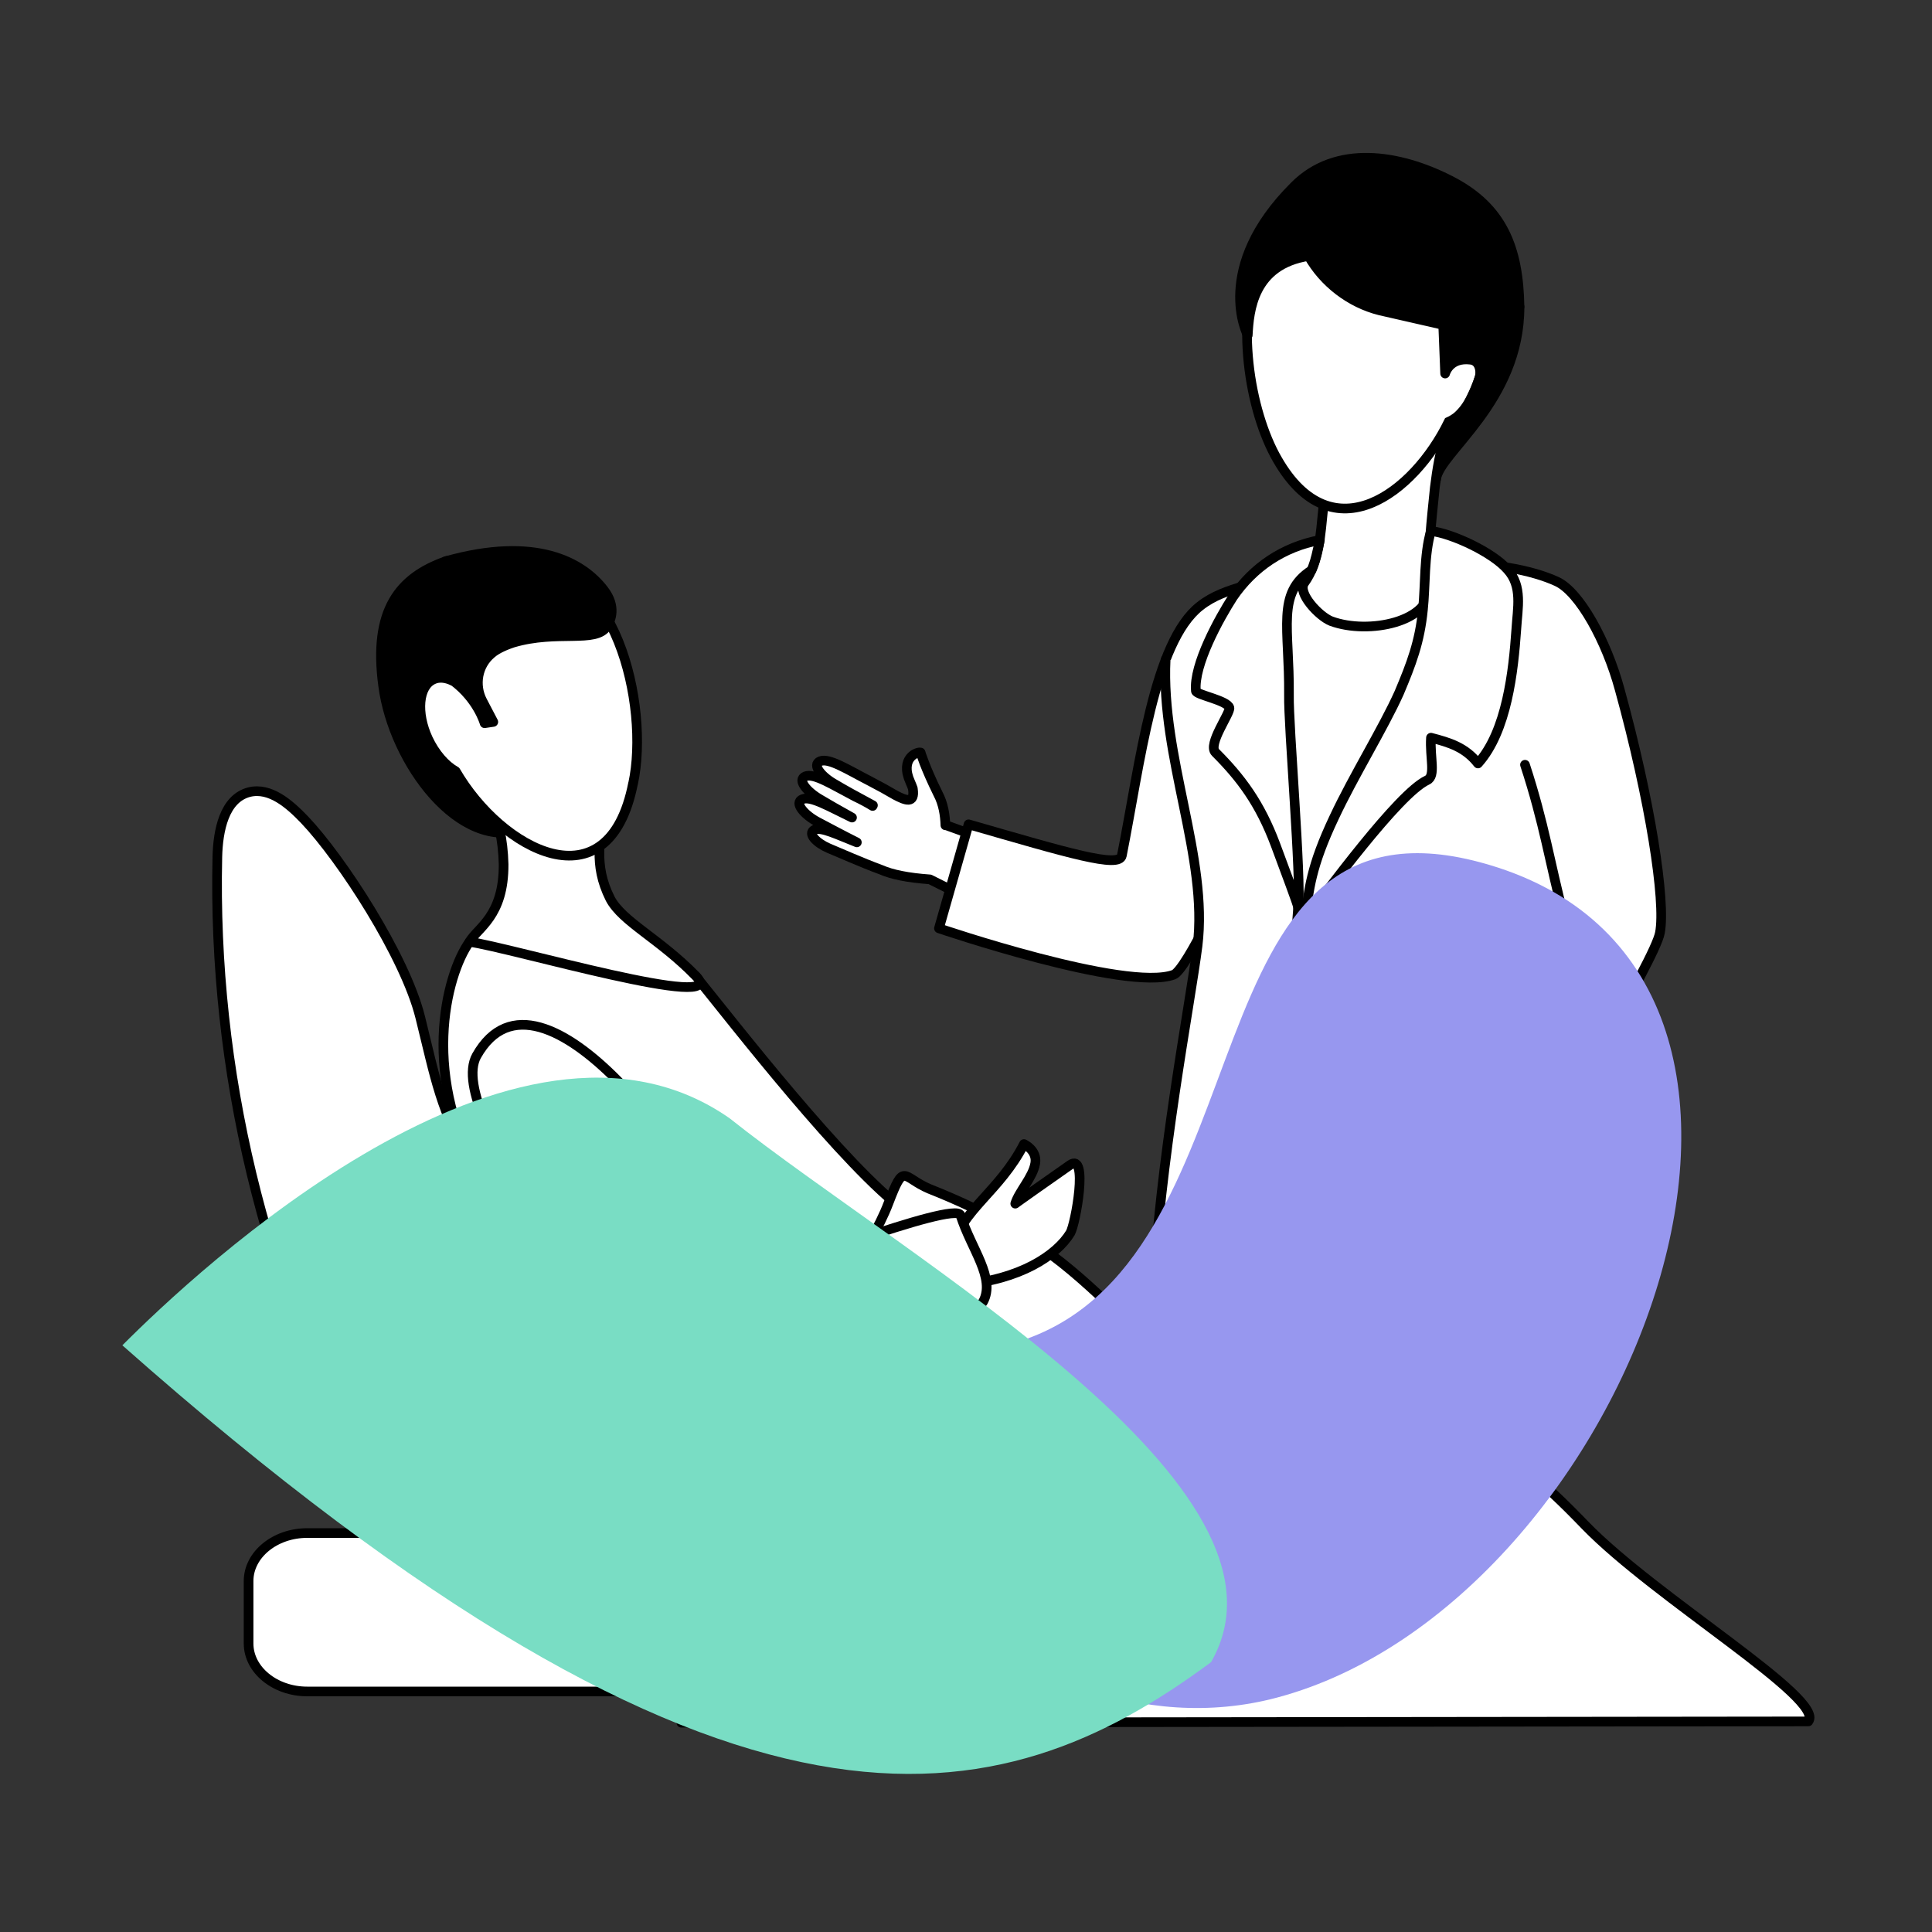 <?xml version="1.0" encoding="UTF-8"?> <svg xmlns="http://www.w3.org/2000/svg" viewBox="0 0 600 600"><rect x="0" y="0" width="600" height="600" fill="#333333" stroke="none"/><path class="st0" d="M405 88.5c-0.7 2.4-1.1 5 .2 7.1c1.2 2 2.4 8 2.8 5.7c1-8.3 25.9-24 25.9-53.5" stroke-miterlimit="10" stroke-linecap="round" stroke-width="3" stroke-linejoin="round" stroke="#000" transform="translate(457.1,122.3) translate(-419.1,-74.8)"></path><path class="st1" d="M382.8 440.7c-0.2 2.8-0.3 6.6-0.4 11.2h41.4c.1-1 .2-1.9 .4-2.9c3.6-25.4 20.1-99.9 11.7-161.6l-62 11.5c0 0 9.9 119.5 8.9 141.8Z" stroke-miterlimit="10" stroke-linecap="round" stroke="#000" stroke-width="3" stroke-linejoin="round" fill="#fff" transform="translate(444,417.2) translate(-406.1,-369.6)"></path><path class="st1" d="M372 451.9c.2-1.1 .4-2.3 .6-3.4c4.7-25.3 21.4-148.3 18.9-160.9l-62.4 8.8c0 0-1.5 106.4-3.5 128.7c-0.5 5.3-1.1 14.7-1.6 26.8h48Z" stroke-miterlimit="10" stroke-linecap="round" stroke="#000" stroke-width="3" stroke-linejoin="round" fill="#fff" transform="translate(395.8,417.3) translate(-357.9,-369.8)"></path><path id="-_a0" class="st1" d="M255.6 208.7v.1c-0.1-3.1-0.6-6.6-2.3-9.8c-4.1-8.3-5.4-12.8-5.4-12.8c-1-0.3-6.6 1.7-3.2 9.2c.3 .7 .6 1.4 .8 2c0 .1 0 .1 0 .1c.7 4.8-2.3 3.6-5.5 1.9c-2.2-1.3-4.9-2.8-7.8-4.3c-7-3.6-12.7-7.3-15.5-6.2c-2.7 1.1 .5 4.9 4.7 7.2c2.5 1.5 7 4 11.7 6.5c-0.1 .1-0.1 .1-0.1 .2c-1.6-1-3.5-2-5.4-2.9c-7.1-3.7-12.8-7.4-15.5-6.3c-2.6 1.1 .5 4.8 4.7 7.2c2.2 1.3 5.8 3.4 9.8 5.6c-7.1-3.4-12.8-6.8-15.4-5.7c-2.7 1.1 .6 4.9 4.8 7.1c2.7 1.4 7.3 3.9 12.1 6.3c-6.1-2.4-11.1-4.9-13.2-3.9c-2.2 1.2 .7 4.1 4.4 5.7c3.4 1.4 10.3 4.5 16.3 6.7c3.4 1.5 8.3 2.5 15.2 3l10.4 5.2l5.2-18.2l-10.8-3.9Z" stroke-miterlimit="10" stroke-linecap="round" stroke="#000" stroke-width="3" stroke-linejoin="round" fill="#fff" transform="translate(276.3,256) translate(0,0) translate(-238.3,-208.5)"></path><path id="-_a1" class="st1" d="M362.1 129.6c-8 4.6-19.3 4.7-27.4 11.1c-14.4 11.2-18.6 48.8-24.3 77.5c-0.8 4-16.4-0.7-47.6-9.7l-9.2 32.3c0 0 58.1 19.8 72.9 14.4c3.8-1.3 18.1-31.2 17.6-34" stroke-miterlimit="10" stroke-linecap="round" stroke="#000" stroke-width="3" stroke-linejoin="round" fill="#fff" transform="translate(345.8,240.4) translate(-307.8,-192.9)"></path><path class="st1" d="M355.2 130.6c13.1-2.1 29.5-0.9 42.7 2.9c18.5 4.9 17 22.4 13.2 37.7c-5 18.1 5.6 105-4.2 120.8c-5.2 8.4-21.9 12.1-69.9-1.1c-17.4-4.6 17.5-71.3 11.7-103.1c-2.5-14 2.6-27.9 3.5-42.2c.3-5.3 .8-10.7 1-15.7" stroke-miterlimit="10" stroke-linecap="round" stroke="#000" stroke-width="3" stroke-linejoin="round" fill="#fff" transform="translate(410.7,262.1) translate(-372.8,-214.6)"></path><path class="st1" d="M418.1 72.1c-6.6 9.9-9.1 20.2-10.5 31.8c-1 10-2.3 20.5-1.7 30.6c.9 11.1-18.9 15.2-30.5 10.9c-3.8-1.5-10.5-8.7-8.4-11.8c4.8-6.6 5.1-15.4 5.9-22.9c.3-5.9 1.8-12.8 .2-18.4c-1.3-4.9-4.2-9.4-5.7-13.9" stroke-miterlimit="10" stroke-linecap="round" stroke="#000" stroke-width="3" stroke-linejoin="round" fill="#fff" transform="translate(430.3,157.1) translate(-392.3,-109.6)"></path><path class="st1" d="M355.3 169.9" stroke-miterlimit="10" stroke-linecap="round" stroke="#000" stroke-width="3" stroke-linejoin="round" fill="#fff" transform="translate(393.3,217.5) translate(-355.3,-169.9)"></path><path class="st1" d="M361.4 161.6c-3.9 31.8 3.8 62.4 3.8 70.6c-0.1 14.3-10.7 88.8-14.5 120.8c-1.4 11.1-30.8 2.1-30.8 3.9c2.2-44.2 11.7-92.4 14-110.6c3.4-27.3-11.4-58.7-9.9-89" stroke-miterlimit="10" stroke-linecap="round" stroke="#000" stroke-width="3" stroke-linejoin="round" fill="#fff" transform="translate(380.5,305.5) translate(-342.5,-258)"></path><path class="st1" d="M371.9 120.2c-11.5 2.2-20.7 8.5-27 17.7c-4.2 6.5-12.3 21.1-11.5 29.2c.1 1.2 9.8 2.9 10.4 5.2c.4 1.6-6.9 11.4-4.3 13.9c7.9 7.9 13.8 15.8 18.6 28.6c2.9 7.9 7.1 18.9 7.1 19.7c1-9.2-3.1-56.8-2.9-66.1c.2-20.9-4-31.7 7-38.8c0 0 .9-2 1.5-4.6c.5-2 1.1-4.8 1.1-4.8" stroke-miterlimit="10" stroke-linecap="round" stroke="#000" stroke-width="3" stroke-linejoin="round" fill="#fff" transform="translate(390.6,224.9) translate(-352.6,-177.4)"></path><path class="st1" d="M449.3 191.5c-7.6 12.9 1.4 25.4 0 48.9c-0.8 10.8-3.1 49.2-2.1 59.2c1.9 11.9 1.3 58.8 0 65.2c-6.4 2.9-13.4-0.1-45.3 0c-12 0-37.9-3.3-37.2-9.1c3.6-23.8-0.3-92.3 2.7-117.6c0 0 1.7-10.9 9.2-28.1c6.6-15.2 21.8-40.4 37.4-47.9c12.2-5.8 13.3 3.3 20.1 13.9c6.2 9.6 12.8 .1 13.8 11.9" stroke-miterlimit="10" stroke-linecap="round" stroke="#000" stroke-width="3" stroke-linejoin="round" fill="#fff" transform="translate(445,310.7) translate(-407.1,-263.2)"></path><path class="st1" d="M436.1 303l5.8-12l-13.8-7.3l-9.4 17.8c-3 .7-6.3 1.9-9.1 4.1c-7.3 5.7-11.5 7.8-11.5 7.8c0 1.1 3 6.2 9.6 1.4c.8-0.5 1.4-0.9 2.1-1.3c5.4-1.7 4 4.9 2.9 8.7c-0.1 .4-0.1 .7-0.1 .9c-0.6 2.3-1.3 4.5-2 6.6c-0.6 1.9-3.6 .4-3.6 .4c.1 2.3 5.2 5.1 7.9 3.7c-0.2 1.9 4.9 3.9 6.3 1.9c1 1.3 3.8 2.3 5.3 .6c1.2 1.1 4.3 1.8 5.2-1c1.1-3.7 2.8-8.5 4.7-16.4l-0.3 .2c.8-3.7 .9-8.9 0-16.1Z" stroke-miterlimit="10" stroke-linecap="round" stroke="#000" stroke-width="3" stroke-linejoin="round" fill="#fff" transform="translate(457.9,358) translate(-420,-310.5)"></path><path class="st1" d="M411.8 128c12.9-1.3 26.5 1.6 33.8 5c7 3.2 15.4 18.4 19.5 33.5c9.4 34.1 14.4 65.8 12.5 75.6c-1.5 8.3-34.4 63.1-36.4 62.7c-3.5-0.5-20.5-8-22.5-12.3c8.3-15.1 29-55.8 29-55.8c-4.3-16.3-6-28.5-12-46.8" stroke-miterlimit="10" stroke-linecap="round" stroke="#000" stroke-width="3" stroke-linejoin="round" fill="#fff" transform="translate(482.8,263.8) translate(-444.9,-216.2)"></path><path class="st1" d="M406.5 117.4c6.6 .8 19.1 6.6 23.8 12c4.7 5.2 3.1 11.9 2.7 18.6c-0.9 12.9-2.9 31.6-11.9 41.6c-3.9-5-8.8-6.5-14.6-8c-0.4 6.2 1.6 11.9-1.2 13.2c-9 4.2-31.6 35.3-37.9 43.3c1.2-9.3 1.7-16.3 9.1-31.9c5.9-12.6 15.2-27.6 20.1-38.5c3.8-9 6.4-15.8 7.4-25.8c.8-7.4 .3-17.1 2.5-24.5" stroke-miterlimit="10" stroke-linecap="round" stroke="#000" stroke-width="3" stroke-linejoin="round" fill="#fff" transform="translate(438.4,225.3) translate(-400.5,-177.8)"></path><path class="st1" d="M399.7 317.1l38 1.5l-3.2 40c0 0-23.1 1.7-39-2.5l4.2-39Z" stroke-miterlimit="10" stroke-linecap="round" stroke="#000" stroke-width="3" stroke-linejoin="round" fill="#fff" transform="translate(454.6,385.6) translate(-416.6,-338)"></path><path class="st2" d="M421.8 66.3c-0.6-1.5-0.6-5.3-2.2-5c-0.4 .1-1.7 1-2.1 1.2c2.5-20 .5-49.6-32.5-43.3c-8.2 1.5-30.5-1.4-31.3 12.8c-8.3 19.5-3.6 48.2 5.1 63.2c17.1 29.8 42.4 10.4 53.2-11.7c.9-0.4 1.7-0.9 2.5-1.5c1.9-1.6 3.4-3.7 4.5-6c1-2 1.9-4.1 2.6-6.3c.3-1.1 .6-2.3 .2-3.4Z" stroke-width="3" stroke="#000" stroke-miterlimit="10" fill="#fff" transform="translate(423.6,111.9) translate(-385.7,-64.4)"></path><path class="st0" d="M412.5 8.6c-16.2-8.3-35.7-11.2-48.5 1.7c-25.6 25.5-14.5 46.3-14.5 46.3c.4-7.6 1.6-21.9 18.9-24.6c4.7 8.3 12.9 14.6 22.1 16.9c5.2 1.2 19.7 4.5 19.7 4.5c0 .4 .6 15.1 .6 15.1c0 0 1.3-5.1 7.9-4.3c3.3 .4 3.2 4.4 2.8 5.5c-0.7 2.2-1.5 4.3-2.5 6.3c-0.3 .6-0.6 1.1-0.9 1.7l13.1-20.6l2.7-9.3c-0.3-18.2-5.2-30.9-21.4-39.2Z" stroke-miterlimit="10" stroke-linecap="round" stroke-width="3" stroke-linejoin="round" stroke="#000" transform="translate(428.5,87.1) translate(-390.5,-39.6)"></path><path class="st1" d="M425.7 462.9c0 8.2-8.2 14.9-18.3 14.9h-349.9c-10 0-18.2-6.7-18.2-14.9v-19.4c0-8.2 8.2-14.9 18.2-14.9h349.9c10.1 0 18.3 6.7 18.3 14.9v19.4Z" stroke-miterlimit="10" stroke-linecap="round" stroke="#000" stroke-width="3" stroke-linejoin="round" fill="#fff" transform="translate(270.4,500.7) translate(-232.5,-453.2)"></path><path class="st1" d="M107.8 245c-7.4 10.3-15.6 42.7 4.5 75.2c17.5 28.3 53.1 88.2 86.3 112.4c13.5-9.3 74.3-20.1 86.1-31.7c13.7-13.5 41.8-18 35.4-24.4c-14.1-14.2-64.6-38.8-76.7-47.7c-18.9-13.8-53.8-58.9-65.3-73.1" stroke-miterlimit="10" stroke-linecap="round" stroke="#000" stroke-width="3" stroke-linejoin="round" fill="#fff" transform="translate(248.3,386.3) translate(-210.3,-338.8)"></path><path class="st1" d="M238 326.2c-11 29.1-61.4 79.1-59.2 112.8c1 15.4 .9 24.7-5.1 48.5l350-0.4c5.4-7-47.5-38.4-69.3-60.9c-13.2-13.7-26.7-26-42.2-29.7c-9-2.2-17.9-1.4-26.9-3.1c-88.1-16.9-65.5-44.3-134.6-71.7c-8.5-3.6-7.7-8.6-12.7 4.5Z" stroke-miterlimit="10" stroke-linecap="round" stroke="#000" stroke-width="3" stroke-linejoin="round" fill="#fff" transform="translate(386.8,450.1) translate(-348.9,-402.6)"></path><path class="st1" d="M294.3 314.3c-7.2 5-15.9 11.2-15.9 11.2l-1.1 .8c1.1-3.7 5.5-8.2 6.2-12.5c.7-4.1-3.5-6-3.5-6c-7.6 14.8-19.3 20.3-22.4 32.5l2.7 11.2c18.5-1.5 29.9-9.2 34.1-16.1c1.6-2.7 5.7-25.3-0.1-21.1Z" stroke-miterlimit="10" stroke-linecap="round" stroke="#000" stroke-width="3" stroke-linejoin="round" fill="#fff" transform="translate(315.4,377.2) translate(-277.4,-329.7)"></path><path class="st1" d="M110 280.4c10-17.8 27.9-8.4 43.8 7.7c15.8 15.9 39.2 54.2 44.6 59.8c.5 .5 60.4-22.7 61.9-18c3.3 10.5 11 19.5 7 26.9c-2.5 4.9-80.9 30.5-86.4 27.1c-27.6-16.9-80.8-85.7-70.9-103.5Z" stroke-miterlimit="10" stroke-linecap="round" stroke="#000" stroke-width="3" stroke-linejoin="round" fill="#fff" transform="translate(226.6,375) translate(-188.6,-327.5)"></path><path id="-_a2" class="st1" d="M126.7 436c-11.2 .8-23 1.5-32.7-4c-8.6-4.9-14-13.8-18.7-22.5c-31.3-58.3-47.3-124.8-45.8-190.9c.2-8.1 2.1-18.1 9.9-20.1c6.5-1.6 12.5 3.7 17.2 8.6c11.5 12.1 31.2 42.4 35.9 61.3c4.8 19.3 6.2 28.9 16.2 46c20 34.1 49.6 54.6 69.2 88.9c9 15.7 5.2 24.4-10.6 29.3c-15.8 5-24.2 2.2-40.6 3.4Z" stroke-miterlimit="10" stroke-linecap="round" stroke="#000" stroke-width="3" stroke-linejoin="round" fill="#fff" transform="translate(144,364.9) translate(-106,-317.4)"></path><path id="-_a3" class="st3" d="M421.7 220.2c121.4 32.6 46.9 230.1-63.1 259.4c-84 22.4-171-77.4-77.5-111.5c75.6-27.5 48.3-172.7 140.6-147.9Z" fill="#9797ef" transform="translate(403.2,397.3) translate(-365.2,-349.7)" style="mix-blend-mode: multiply;"></path><path class="st0" d="M116.8 185.9c0 0 20.6 19.4 8.3 23.9c-20.3 7.5-41-20.7-44.1-44.4c-3.2-23.6 5.1-33.6 19.4-38.7c14.2-5.1 16.4 59.2 16.4 59.2Z" stroke-miterlimit="10" stroke-linecap="round" stroke-width="3" stroke-linejoin="round" stroke="#000" transform="translate(142.6,216.3) translate(-104.6,-168.7)"></path><path class="st1" d="M104.8 187.1c7.7 9.3 13.2 18.1 13.6 33.8c.1 16.2-8.1 19.7-10.6 24.1c12.6 1.7 81.4 22 70.3 10.6c-11.4-11.7-22.8-16.8-26.6-24c-5.5-11-2.6-18.3-2.5-28.8" stroke-miterlimit="10" stroke-linecap="round" stroke="#000" stroke-width="3" stroke-linejoin="round" fill="#fff" transform="translate(180,270.6) translate(-142,-223.1)"></path><path class="st1" d="M158.6 195.8c5.3-24.3-5.8-71.2-34.7-66.6c-23 18.3-21.4 34.6-21.4 34.6c-2.1-1-4.2-1.2-5.9-0.4c-4.7 2.1-5.4 10.4-1.7 18.4c2.2 4.7 5.4 8.3 8.6 10.1c14.2 24.5 47.5 42.4 55.1 3.8Z" stroke-miterlimit="10" stroke-linecap="round" stroke="#000" stroke-width="3" stroke-linejoin="round" fill="#fff" transform="translate(164.2,221.1) translate(-126.2,-173.5)"></path><path class="st0" d="M112.5 177.1l2.7-0.4l-3.4-6.5c-2.6-5-1.5-11.1 2.8-14.7c1.9-1.7 5.2-2.9 6.7-3.4c13.8-4.1 25.8 .3 29.2-5.1c1.2-1.9 3-6.1-1-11.3c-6.6-8.6-21.1-16.8-49.1-8.9c0 0-8.7 28.7 2.3 37.1c7.7 5.7 9.8 13.2 9.8 13.2Z" stroke-miterlimit="10" stroke-linecap="round" stroke-width="3" stroke-linejoin="round" stroke="#000" transform="translate(162.5,197.9) translate(-124.5,-150.4)"></path><path id="-_a4" class="st4" d="M338.1 468.7c31.3-54.4-93.9-124.7-149.5-168.9c-66.2-46.3-166.2 48-188.6 70.5c190.1 168.3 272.9 146.7 338.1 98.4Z" fill="#79ddc4" transform="translate(209.5,442.8) translate(-171.5,-395.3)" style="mix-blend-mode: multiply;"></path></svg> 